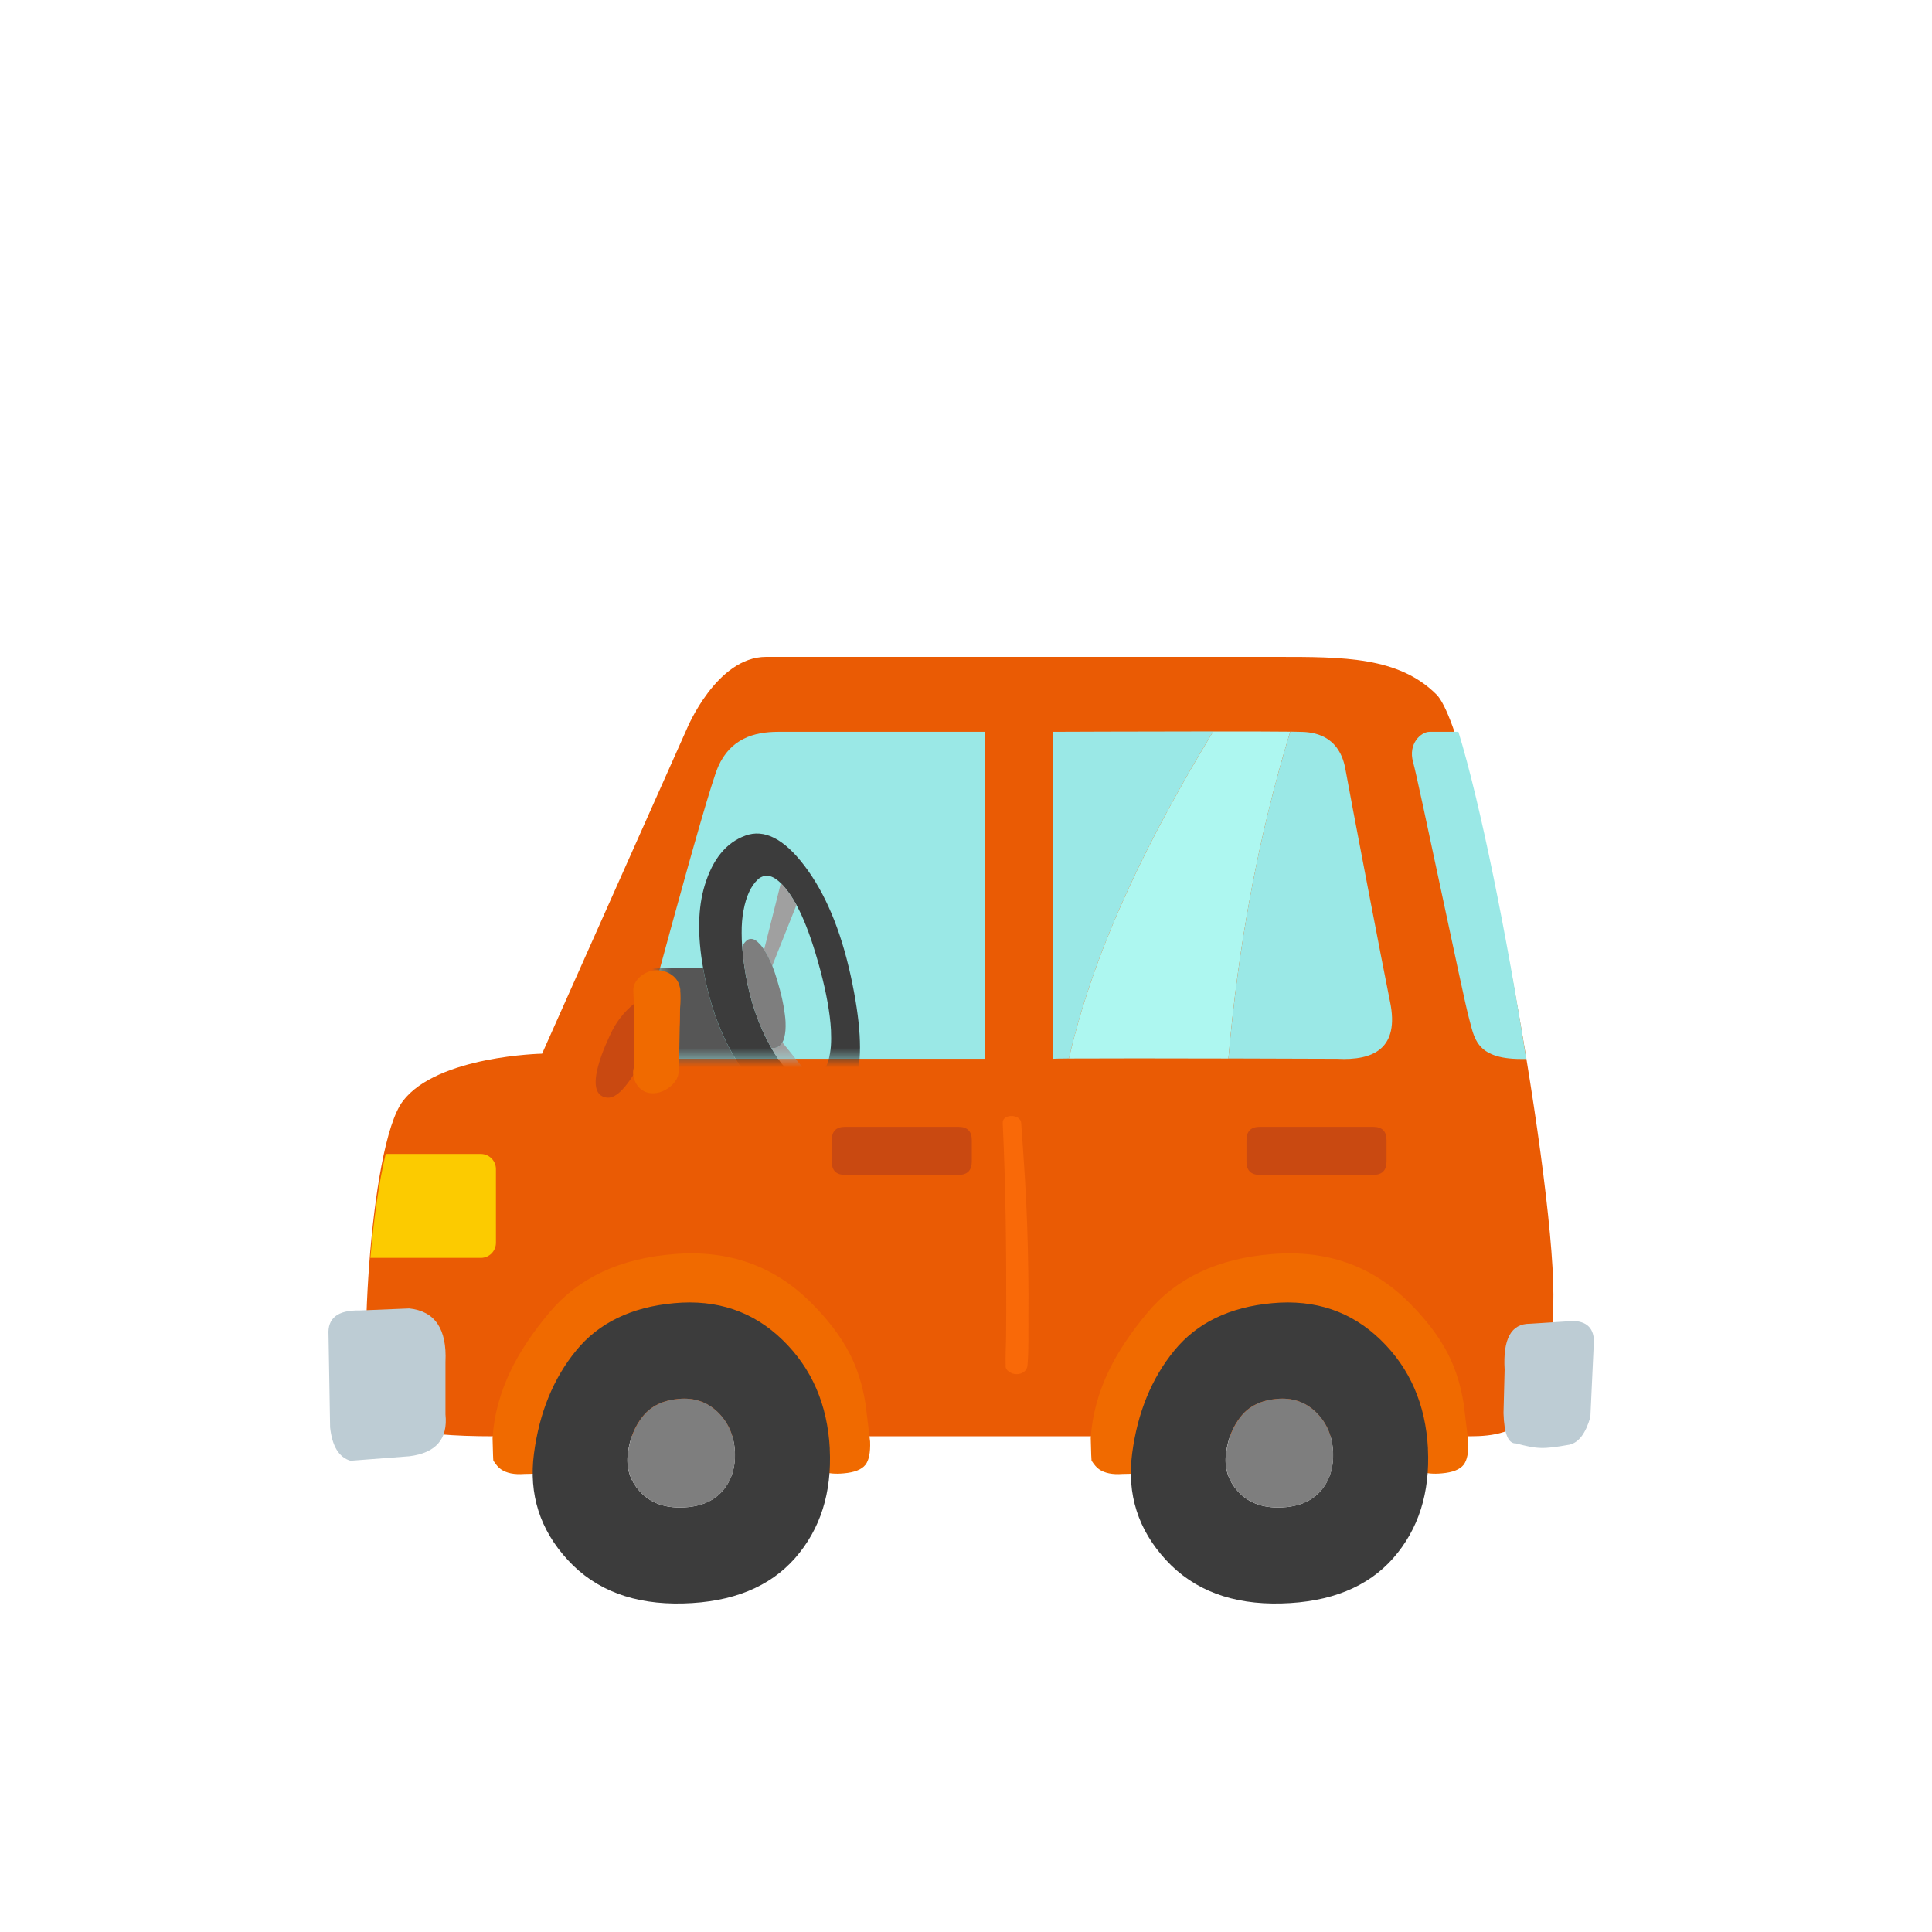 <svg fill="none" height="200" viewBox="0 0 200 200" width="200" xmlns="http://www.w3.org/2000/svg" xmlns:xlink="http://www.w3.org/1999/xlink"><clipPath id="a"><path d="m34 68h131v98h-131z"/></clipPath><mask id="b" height="35" maskUnits="userSpaceOnUse" width="37" x="65" y="75"><path d="m101.977 75.757h-21.428c-2.515 0-4.932.731-6.2 3.594-1.269 2.863-8.548 30.256-8.548 30.256h36.176z" fill="#fff"/></mask><path d="m0 0h200v200h-200z" fill="#fff"/><g clip-path="url(#a)"><path d="m71.115 75.423-14.999 33.654s-10.805.213-14.396 4.883-4.687 29.903-3.176 31.767c1.511 1.865 3.682 2.958 12.643 2.958h100.925c5.182 0 8.694-1.504 8.694-14.676s-8.182-58.18-12.093-62.103c-3.911-3.923-9.654-3.906-16.499-3.906h-52.912c-5.122 0-8.188 7.423-8.188 7.423z" fill="#ea5b04"/><path d="m46.115 140.975c.157-3.404-1.095-5.247-3.754-5.526l-5.152.21c-2.243-.044-3.311.794-3.201 2.513l.165 9.583c.204 1.945.905 3.098 2.105 3.462l6.096-.466c2.76-.345 4.007-1.788 3.74-4.334v-5.445" fill="#bdccd4"/><path d="m79.905 139.118c2.67 2.643 4.087 6.002 4.252 10.077-.033.372-.052.687-.06.943-.025.478.019.872.132 1.184.352.957 1.387 1.357 3.107 1.197 1.106-.094 1.855-.386 2.251-.88.366-.469.528-1.272.487-2.411l-.473-3.895c-.303-1.928-.853-3.669-1.649-5.219-.916-1.78-2.276-3.562-4.079-5.344-3.792-3.754-8.49-5.406-14.094-4.948-5.603.441-9.908 2.46-12.913 6.06-1.695 2.019-3.014 3.992-3.952 5.914-1.137 2.334-1.778 4.693-1.924 7.084.038 1.526.066 2.301.083 2.323.278.433.539.731.779.891.581.406 1.39.568 2.427.488.614-.005 1.068-.022 1.362-.052.523-.058.903-.24 1.137-.541.22-.242.297-.651.231-1.227-.096-.775-.132-1.253-.107-1.435.537-3.754 1.866-6.896 3.988-9.431 2.114-2.533 5.144-3.956 9.09-4.268 3.946-.317 7.252.844 9.921 3.487z" fill="#f06a00"/><path d="m85.899 149.962c-.239-4.577-1.877-8.334-4.91-11.269s-6.765-4.198-11.195-3.79c-4.428.4-7.816 2.038-10.158 4.913-2.35 2.874-3.803 6.425-4.359 10.651-.556 4.217.614 7.892 3.503 11.023 2.881 3.133 6.861 4.631 11.939 4.499s8.936-1.694 11.575-4.681c2.631-2.996 3.831-6.778 3.6-11.346m-11.603-3.785c1.098 1.065 1.69 2.425 1.781 4.08.08 1.652-.352 3.021-1.296 4.102-.961 1.081-2.356 1.647-4.186 1.694-1.838.049-3.278-.494-4.326-1.631-1.046-1.133-1.47-2.466-1.269-3.994s.727-2.811 1.577-3.848 2.075-1.628 3.674-1.768c1.599-.149 2.945.306 4.043 1.362z" fill="#3c3c3c"/><path d="m76.077 150.257c-.088-1.653-.682-3.013-1.781-4.08-1.098-1.057-2.444-1.512-4.043-1.363-1.599.141-2.824.728-3.674 1.768-.85 1.038-1.376 2.323-1.577 3.849-.201 1.528.223 2.857 1.269 3.994 1.046 1.134 2.488 1.677 4.326 1.63 1.827-.047 3.223-.612 4.186-1.694.944-1.081 1.376-2.449 1.296-4.101z" fill="#7e7e7e"/><path d="m141.827 139.118c2.67 2.643 4.087 6.002 4.252 10.077-.033.372-.052.687-.06.943-.025.478.019.872.132 1.184.352.957 1.387 1.357 3.107 1.197 1.106-.094 1.855-.386 2.251-.88.366-.469.529-1.272.487-2.411l-.473-3.895c-.303-1.928-.853-3.669-1.649-5.219-.916-1.78-2.276-3.562-4.078-5.344-3.793-3.754-8.49-5.406-14.094-4.948-5.603.441-9.907 2.46-12.913 6.06-1.695 2.019-3.013 3.992-3.952 5.914-1.136 2.334-1.777 4.693-1.923 7.084.038 1.526.066 2.301.082 2.323.278.433.54.731.779.891.581.406 1.39.568 2.427.488.614-.005 1.068-.022 1.363-.052.523-.058.902-.24 1.136-.541.221-.242.298-.651.232-1.227-.097-.775-.133-1.253-.108-1.435.537-3.754 1.866-6.896 3.988-9.431 2.114-2.533 5.144-3.956 9.09-4.268 3.947-.317 7.252.844 9.922 3.487z" fill="#f06a00"/><path d="m147.821 149.962c-.239-4.577-1.877-8.334-4.909-11.269-3.033-2.935-6.765-4.198-11.196-3.79-4.428.4-7.816 2.038-10.158 4.913-2.35 2.874-3.803 6.425-4.359 10.651-.556 4.217.614 7.892 3.503 11.023 2.882 3.133 6.861 4.631 11.939 4.499 5.077-.132 8.936-1.694 11.575-4.681 2.631-2.996 3.831-6.778 3.6-11.346m-11.603-3.785c1.098 1.065 1.69 2.425 1.781 4.08.079 1.652-.353 3.021-1.297 4.102-.96 1.081-2.355 1.647-4.186 1.694-1.838.049-3.277-.494-4.326-1.631-1.046-1.133-1.469-2.466-1.269-3.994.201-1.528.727-2.811 1.577-3.848.851-1.037 2.076-1.628 3.674-1.768 1.599-.149 2.945.306 4.043 1.362z" fill="#3c3c3c"/><path d="m137.999 150.257c-.088-1.653-.682-3.013-1.78-4.08-1.099-1.057-2.444-1.512-4.043-1.363-1.599.141-2.824.728-3.674 1.768-.851 1.038-1.376 2.323-1.577 3.849-.201 1.528.223 2.857 1.268 3.994 1.046 1.134 2.488 1.677 4.327 1.63 1.827-.047 3.222-.612 4.186-1.694.944-1.081 1.376-2.449 1.296-4.101z" fill="#7e7e7e"/><path d="m51.338 121.022c0-.861-.702-1.564-1.56-1.564h-9.852c-.716 2.985-1.244 6.866-1.585 10.758h11.438c.859 0 1.56-.703 1.56-1.564z" fill="#fccb00"/><path d="m100.601 118.043c0-.93-.457-1.393-1.373-1.393h-11.754c-.916 0-1.373.463-1.373 1.393v2.187c0 .93.457 1.394 1.373 1.394h11.754c.916 0 1.373-.464 1.373-1.394z" fill="#c94911"/><path d="m143.534 118.043c0-.93-.457-1.393-1.374-1.393h-11.754c-.916 0-1.373.463-1.373 1.393v2.187c0 .93.457 1.394 1.373 1.394h11.754c.917 0 1.374-.464 1.374-1.394z" fill="#c94911"/><path d="m101.977 75.757h-21.428c-2.515 0-4.932.731-6.2 3.594-1.269 2.863-8.548 30.256-8.548 30.256h36.176z" fill="#9ae8e6"/><g mask="url(#b)"><path d="m73.118 101.881c-.129-.566-.239-1.117-.333-1.655h-6.437l-2.136 10.645h12.756c-1.775-2.469-3.058-5.465-3.85-8.99z" fill="#565656"/><path d="m77.142 86.513c-1.968.717-3.36 2.422-4.183 5.117-.716 2.328-.773 5.192-.171 8.59.094.538.204 1.089.333 1.655.793 3.523 2.078 6.521 3.85 8.99.308.425.63.833.966 1.225 2.281 2.673 4.483 3.823 6.608 3.451 2.125-.373 3.501-1.711 4.131-4.011.622-2.309.416-5.832-.622-10.571-1.043-4.739-2.631-8.513-4.764-11.321-2.13-2.811-4.18-3.854-6.148-3.128m2.177 4.152c.457-.028.963.226 1.514.764.085.086.176.179.267.279.465.524.916 1.183 1.351 1.978.702 1.296 1.36 2.968 1.973 5.01.743 2.457 1.233 4.634 1.47 6.526.063.502.107.982.129 1.44.028.602.025 1.153-.011 1.655-.179 2.022-.837 3.148-1.973 3.377-.201.044-.416.058-.644.044-.187-.022-.366-.058-.537-.108-1.007-.336-2.009-1.379-3.002-3.128-.187-.323-.369-.667-.548-1.031-1.109-2.216-1.86-4.696-2.254-7.44-.107-.723-.182-1.404-.226-2.044-.036-.494-.052-.96-.052-1.399-.008-.852.058-1.63.193-2.334.272-1.462.762-2.527 1.47-3.194.151-.143.303-.243.462-.301.129-.064.267-.097.418-.097z" fill="#3c3c3c"/><path d="m82.861 111.632c.171.05.349.086.537.108.228.013.443 0 .644-.044l-3.047-3.785c-.242.422-.608.621-1.095.59h-.044c.994 1.749 1.995 2.792 3.002 3.128m-3.765-13.312c.294.444.575 1.001.848 1.666l2.51-6.301c-.438-.794-.886-1.456-1.351-1.978-.094-.099-.182-.193-.267-.279l-1.737 6.894z" fill="#a0a0a0"/><path d="m77.249 97.406c-.165.152-.303.345-.418.579.044.637.118 1.319.226 2.044.394 2.744 1.145 5.224 2.254 7.439.179.367.36.709.548 1.032h.044c.487.028.85-.168 1.095-.59.165-.301.267-.717.311-1.247.022-.265.025-.563.011-.894-.014-.243-.038-.499-.074-.764-.121-1.018-.383-2.187-.784-3.506-.165-.56-.336-1.065-.515-1.517-.272-.668-.553-1.222-.848-1.666-.135-.215-.275-.403-.418-.56-.358-.395-.677-.579-.955-.56-.085 0-.16.014-.226.044-.085.036-.168.088-.248.16z" fill="#7e7e7e"/></g><path d="m109 75.757v33.85c.014-.014.625-.025 1.654-.033 2.75-11.964 8.598-23.398 14.936-33.858-7.378.003-16.587.041-16.587.041z" fill="#9ae8e6"/><path d="m125.59 75.718c-6.335 10.46-12.186 21.895-14.936 33.859 3.154-.022 10.271-.017 16.51 0 .988-11.49 3.044-22.816 6.399-33.834-1.533-.019-4.555-.025-7.976-.022z" fill="#adf7f0"/><path d="m143.889 103.671c-.57-2.748-4.258-21.997-4.607-24.019-.702-4.055-4.129-3.868-4.83-3.895-.176-.008-.479-.014-.886-.019-3.358 11.018-5.411 22.341-6.399 33.833 6.005.014 11.198.033 11.261.036 3.732.196 6.482-1.04 5.463-5.936z" fill="#9ae8e6"/><path d="m150.973 75.757h-2.995c-.867 0-2.243 1.219-1.692 3.15.55 1.931 5.229 24.551 5.779 26.482.551 1.931.611 4.237 5.397 4.237h.534c-2.006-12.714-4.742-26.46-7.023-33.869z" fill="#9ae8e6"/><path d="m69.838 103.533c-2.372-2.02-5.408 1.062-6.429 3.092-.625 1.244-3.195 6.609-.633 6.993 1.569.234 2.956-2.836 3.839-3.829.33-.37.691-.836 1.137-1.067.539-.282 1.159-.318 1.704-.635.991-.571 1.324-3.754.383-4.557z" fill="#c94911"/><path d="m70.421 102.575c.011-.088.005-.179-.014-.273-.011-.052-.028-.105-.044-.157-.22-1.153-1.522-1.821-2.631-1.699-1.029.113-2.229 1.02-2.171 2.096.105 1.951.088 3.884.088 5.837l-.011 1.796c.005.08.011.157.019.232-.204.507-.135 1.081.102 1.578.952 1.98 3.437 1.216 4.274-.262.19-.337.278-.847.261-1.54l.107-5.773c.06-.734.066-1.344.022-1.837z" fill="#f06a00"/><path d="m106.446 131.552c-.047-3.253-.151-6.502-.357-9.749-.119-1.854-.237-3.705-.378-5.559-.074-.951-1.956-.965-1.909 0 .305 6.519.379 13.043.363 19.567 0 .916-.008 1.831-.019 2.747-.011.935-.075 1.879-.039 2.817-.063.474.564.88 1.128.88.647 0 1.087-.406 1.129-.88.14-1.639.08-3.302.096-4.944.017-1.624.011-3.249-.014-4.877z" fill="#f96908"/><path d="m162.9 136.746-4.533.289c-1.929-.011-2.798 1.573-2.609 4.753l-.115 4.494c.06 2.138.49 3.183 1.291 3.142 2.212.579 2.776.623 5.542.13.947-.216 1.668-1.165 2.158-2.853l.336-7.233c.198-1.74-.49-2.648-2.067-2.722" fill="#bdccd4"/></g></svg>